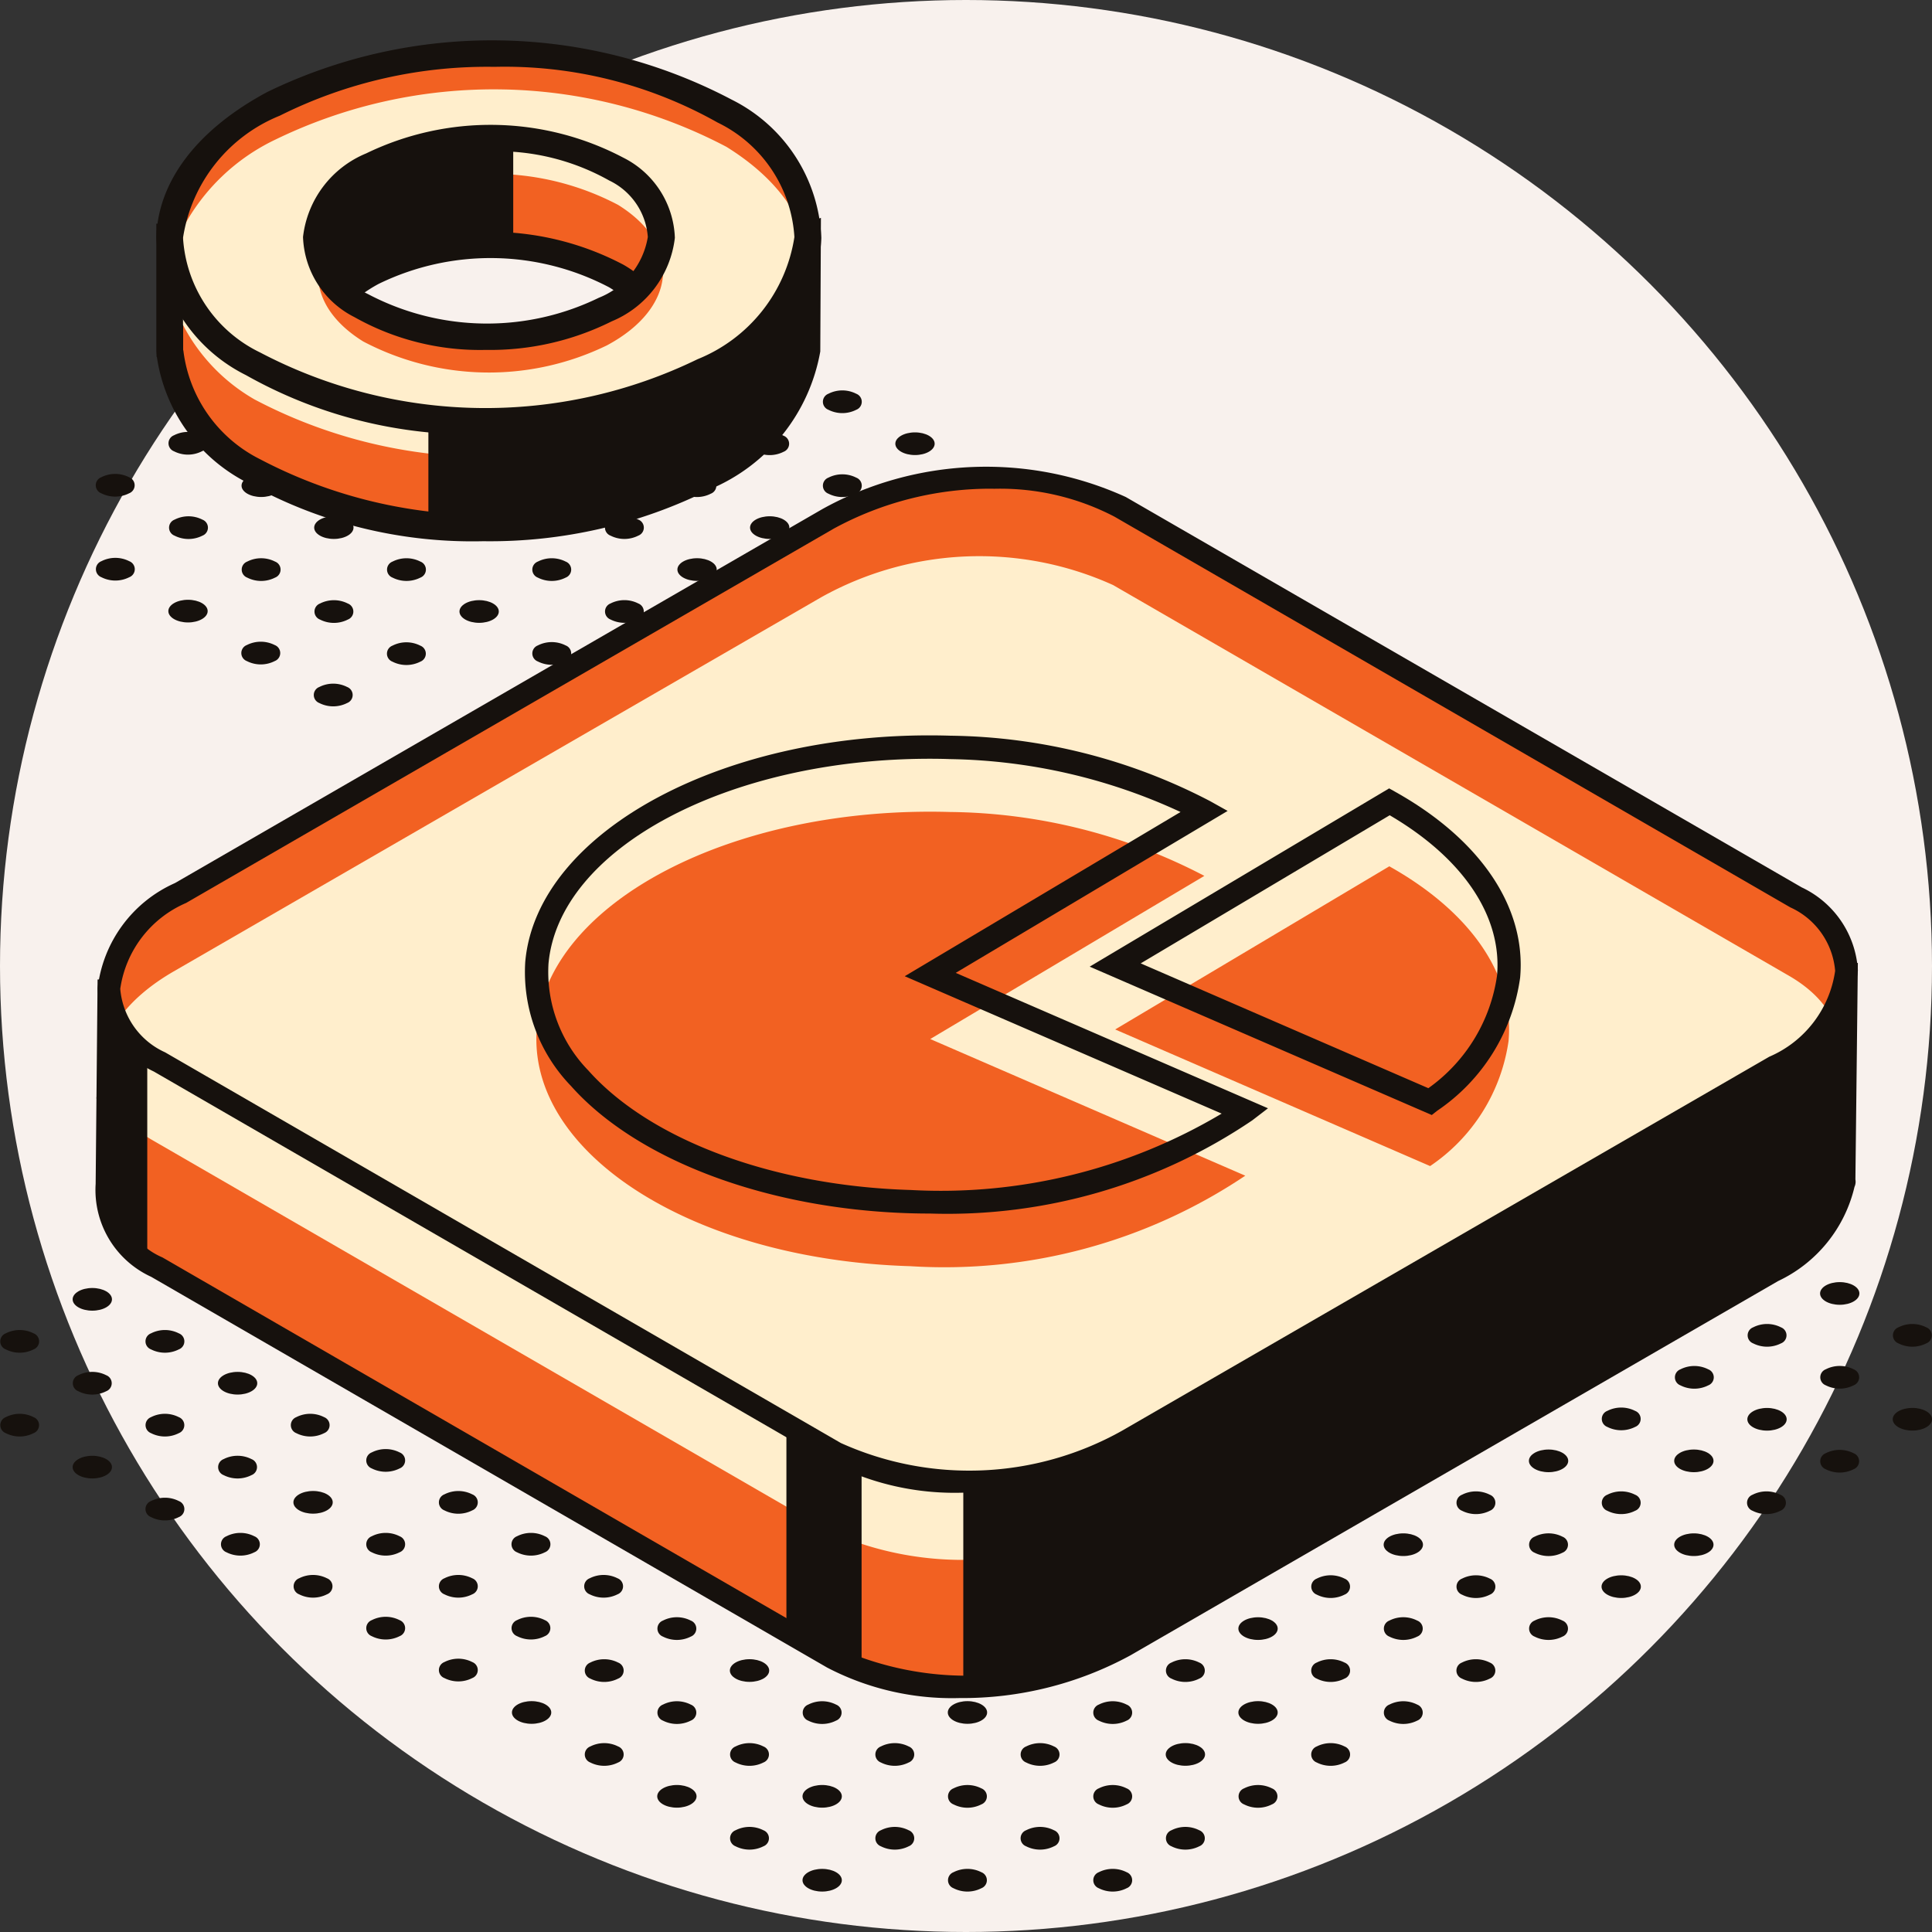 <svg xmlns="http://www.w3.org/2000/svg" width="45" height="45" viewBox="0 0 45 45">
  <rect x="0" y="0" width="45" height="45" fill="#333333" stroke="none"/>
  <defs>
    <style>
      .cls-1 {
        fill: #f8f1ed;
      }

      .cls-2 {
        fill: #16110d;
      }

      .cls-3 {
        fill: #ffbe2e;
      }

      .cls-4 {
        fill: #f26122;
      }

      .cls-5 {
        fill: #fec;
      }
    </style>
  </defs>
  <g id="icon-people-IT-managers" transform="translate(-158 -672)">
    <circle id="Ellipse_43" data-name="Ellipse 43" class="cls-1" cx="22.5" cy="22.5" r="22.5" transform="translate(158 672)"/>
    <g id="Group_711" data-name="Group 711" transform="translate(-331.118 627.59)">
      <g id="Group_642" data-name="Group 642" transform="translate(489.118 73.296)">
        <g id="Group_542" data-name="Group 542" transform="translate(3.384 5.999)">
          <path id="Path_453" data-name="Path 453" class="cls-2" d="M494.961,96.209a.2.2,0,0,1,0,.374.712.712,0,0,1-.647,0,.2.2,0,0,1,0-.374A.716.716,0,0,1,494.961,96.209Z" transform="translate(-494.18 -96.132)"/>
        </g>
        <g id="Group_543" data-name="Group 543" transform="translate(5.076 5.022)">
          <path id="Path_454" data-name="Path 454" class="cls-2" d="M497.492,94.748a.2.2,0,0,1,0,.374.716.716,0,0,1-.647,0,.2.2,0,0,1,0-.374A.716.716,0,0,1,497.492,94.748Z" transform="translate(-496.711 -94.671)"/>
        </g>
        <g id="Group_544" data-name="Group 544" transform="translate(6.768 4.045)">
          <path id="Path_455" data-name="Path 455" class="cls-2" d="M500.024,93.286a.2.2,0,0,1,0,.373.712.712,0,0,1-.647,0,.2.2,0,0,1,0-.373A.712.712,0,0,1,500.024,93.286Z" transform="translate(-499.243 -93.209)"/>
        </g>
        <g id="Group_545" data-name="Group 545" transform="translate(8.46 3.068)">
          <path id="Path_456" data-name="Path 456" class="cls-2" d="M502.555,91.825a.2.2,0,0,1,0,.374.716.716,0,0,1-.647,0,.2.2,0,0,1,0-.374.716.716,0,0,1,.647,0Z" transform="translate(-501.774 -91.748)"/>
        </g>
        <g id="Group_546" data-name="Group 546" transform="translate(1.692 5.022)">
          <ellipse id="Ellipse_111" data-name="Ellipse 111" class="cls-2" cx="0.458" cy="0.264" rx="0.458" ry="0.264"/>
        </g>
        <g id="Group_547" data-name="Group 547" transform="translate(3.384 4.045)">
          <path id="Path_457" data-name="Path 457" class="cls-2" d="M494.961,93.286a.2.2,0,0,1,0,.373.712.712,0,0,1-.647,0,.2.2,0,0,1,0-.373A.712.712,0,0,1,494.961,93.286Z" transform="translate(-494.18 -93.209)"/>
        </g>
        <g id="Group_548" data-name="Group 548" transform="translate(5.076 3.068)">
          <ellipse id="Ellipse_112" data-name="Ellipse 112" class="cls-2" cx="0.458" cy="0.264" rx="0.458" ry="0.264"/>
        </g>
        <g id="Group_549" data-name="Group 549" transform="translate(6.768 2.091)">
          <ellipse id="Ellipse_113" data-name="Ellipse 113" class="cls-2" cx="0.458" cy="0.264" rx="0.458" ry="0.264"/>
        </g>
        <g id="Group_550" data-name="Group 550" transform="translate(0 4.045)">
          <path id="Path_458" data-name="Path 458" class="cls-2" d="M489.9,93.286a.2.2,0,0,1,0,.373.712.712,0,0,1-.647,0,.2.2,0,0,1,0-.373A.712.712,0,0,1,489.9,93.286Z" transform="translate(-489.118 -93.209)"/>
        </g>
        <g id="Group_551" data-name="Group 551" transform="translate(1.692 3.068)">
          <path id="Path_459" data-name="Path 459" class="cls-2" d="M492.43,91.825a.2.2,0,0,1,0,.374.714.714,0,0,1-.648,0,.2.2,0,0,1,0-.374A.718.718,0,0,1,492.43,91.825Z" transform="translate(-491.649 -91.748)"/>
        </g>
        <g id="Group_552" data-name="Group 552" transform="translate(3.384 2.092)">
          <path id="Path_460" data-name="Path 460" class="cls-2" d="M494.961,90.364a.2.2,0,0,1,0,.374.716.716,0,0,1-.647,0,.2.2,0,0,1,0-.374A.716.716,0,0,1,494.961,90.364Z" transform="translate(-494.18 -90.286)"/>
        </g>
        <g id="Group_553" data-name="Group 553" transform="translate(5.076 1.174)">
          <path id="Path_461" data-name="Path 461" class="cls-2" d="M497.492,89.3a.712.712,0,0,1-.647,0,.2.2,0,0,1,0-.374C497.024,88.828,497.671,89.2,497.492,89.3Z" transform="translate(-496.711 -88.913)"/>
        </g>
        <g id="Group_554" data-name="Group 554" transform="translate(0 2.092)">
          <path id="Path_462" data-name="Path 462" class="cls-2" d="M489.9,90.364a.2.2,0,0,1,0,.374.716.716,0,0,1-.647,0,.2.2,0,0,1,0-.374A.716.716,0,0,1,489.9,90.364Z" transform="translate(-489.118 -90.286)"/>
        </g>
        <g id="Group_555" data-name="Group 555" transform="translate(1.692 1.114)">
          <ellipse id="Ellipse_114" data-name="Ellipse 114" class="cls-2" cx="0.458" cy="0.264" rx="0.458" ry="0.264"/>
        </g>
        <g id="Group_556" data-name="Group 556" transform="translate(3.384 0.197)">
          <path id="Path_463" data-name="Path 463" class="cls-2" d="M494.961,87.844a.716.716,0,0,1-.647,0,.2.2,0,0,1,0-.374C494.493,87.367,495.14,87.741,494.961,87.844Z" transform="translate(-494.18 -87.452)"/>
        </g>
        <g id="Group_557" data-name="Group 557" transform="translate(25.46 14.644)">
          <path id="Path_464" data-name="Path 464" class="cls-2" d="M527.987,109.143a.2.2,0,0,1,0,.374.716.716,0,0,1-.647,0,.2.2,0,0,1,0-.374A.716.716,0,0,1,527.987,109.143Z" transform="translate(-527.206 -109.066)"/>
        </g>
        <g id="Group_558" data-name="Group 558" transform="translate(27.152 13.667)">
          <path id="Path_465" data-name="Path 465" class="cls-2" d="M530.518,107.681a.2.2,0,0,1,0,.374.716.716,0,0,1-.647,0,.2.2,0,0,1,0-.374A.712.712,0,0,1,530.518,107.681Z" transform="translate(-529.737 -107.604)"/>
        </g>
        <g id="Group_559" data-name="Group 559" transform="translate(28.844 12.69)">
          <path id="Path_466" data-name="Path 466" class="cls-2" d="M533.05,106.22a.2.2,0,0,1,0,.374.712.712,0,0,1-.647,0,.2.2,0,0,1,0-.374A.716.716,0,0,1,533.05,106.22Z" transform="translate(-532.269 -106.142)"/>
        </g>
        <g id="Group_560" data-name="Group 560" transform="translate(30.536 11.714)">
          <path id="Path_467" data-name="Path 467" class="cls-2" d="M535.581,104.759a.2.2,0,0,1,0,.374.716.716,0,0,1-.647,0,.2.2,0,0,1,0-.374A.716.716,0,0,1,535.581,104.759Z" transform="translate(-534.8 -104.681)"/>
        </g>
        <g id="Group_561" data-name="Group 561" transform="translate(32.228 10.737)">
          <path id="Path_468" data-name="Path 468" class="cls-2" d="M538.112,103.3a.2.2,0,0,1,0,.374.717.717,0,0,1-.647,0,.2.2,0,0,1,0-.374A.712.712,0,0,1,538.112,103.3Z" transform="translate(-537.331 -103.22)"/>
        </g>
        <g id="Group_562" data-name="Group 562" transform="translate(33.919 9.76)">
          <path id="Path_469" data-name="Path 469" class="cls-2" d="M540.643,101.836a.2.2,0,0,1,0,.374.714.714,0,0,1-.648,0,.2.2,0,0,1,0-.374A.718.718,0,0,1,540.643,101.836Z" transform="translate(-539.862 -101.758)"/>
        </g>
        <g id="Group_563" data-name="Group 563" transform="translate(35.611 8.783)">
          <path id="Path_470" data-name="Path 470" class="cls-2" d="M543.174,100.374a.2.2,0,0,1,0,.374.716.716,0,0,1-.647,0,.2.2,0,0,1,0-.374A.712.712,0,0,1,543.174,100.374Z" transform="translate(-542.393 -100.297)"/>
        </g>
        <g id="Group_564" data-name="Group 564" transform="translate(37.303 7.806)">
          <ellipse id="Ellipse_115" data-name="Ellipse 115" class="cls-2" cx="0.458" cy="0.264" rx="0.458" ry="0.264"/>
        </g>
        <g id="Group_565" data-name="Group 565" transform="translate(38.995 6.829)">
          <ellipse id="Ellipse_116" data-name="Ellipse 116" class="cls-2" cx="0.458" cy="0.264" rx="0.458" ry="0.264"/>
        </g>
        <g id="Group_566" data-name="Group 566" transform="translate(40.687 5.852)">
          <path id="Path_471" data-name="Path 471" class="cls-2" d="M550.768,95.99a.2.2,0,0,1,0,.374.716.716,0,0,1-.647,0,.2.2,0,0,1,0-.374A.712.712,0,0,1,550.768,95.99Z" transform="translate(-549.987 -95.913)"/>
        </g>
        <g id="Group_567" data-name="Group 567" transform="translate(22.076 14.644)">
          <path id="Path_472" data-name="Path 472" class="cls-2" d="M522.925,109.143a.2.2,0,0,1,0,.374.716.716,0,0,1-.647,0,.2.2,0,0,1,0-.374A.716.716,0,0,1,522.925,109.143Z" transform="translate(-522.144 -109.066)"/>
        </g>
        <g id="Group_568" data-name="Group 568" transform="translate(23.768 13.667)">
          <path id="Path_473" data-name="Path 473" class="cls-2" d="M525.456,107.681a.2.2,0,0,1,0,.374.718.718,0,0,1-.648,0,.2.2,0,0,1,0-.374A.714.714,0,0,1,525.456,107.681Z" transform="translate(-524.675 -107.604)"/>
        </g>
        <g id="Group_569" data-name="Group 569" transform="translate(25.46 12.69)">
          <path id="Path_474" data-name="Path 474" class="cls-2" d="M527.987,106.22a.2.2,0,0,1,0,.374.712.712,0,0,1-.647,0,.2.2,0,0,1,0-.374A.716.716,0,0,1,527.987,106.22Z" transform="translate(-527.206 -106.142)"/>
        </g>
        <g id="Group_570" data-name="Group 570" transform="translate(27.152 11.714)">
          <ellipse id="Ellipse_117" data-name="Ellipse 117" class="cls-2" cx="0.458" cy="0.264" rx="0.458" ry="0.264"/>
        </g>
        <g id="Group_571" data-name="Group 571" transform="translate(28.844 10.737)">
          <ellipse id="Ellipse_118" data-name="Ellipse 118" class="cls-2" cx="0.458" cy="0.264" rx="0.458" ry="0.264"/>
        </g>
        <g id="Group_572" data-name="Group 572" transform="translate(30.536 9.76)">
          <path id="Path_475" data-name="Path 475" class="cls-2" d="M535.581,101.836a.2.2,0,0,1,0,.374.712.712,0,0,1-.647,0,.2.2,0,0,1,0-.374A.716.716,0,0,1,535.581,101.836Z" transform="translate(-534.8 -101.758)"/>
        </g>
        <g id="Group_573" data-name="Group 573" transform="translate(32.228 8.783)">
          <path id="Path_476" data-name="Path 476" class="cls-2" d="M538.112,100.374a.2.2,0,0,1,0,.374.717.717,0,0,1-.647,0,.2.2,0,0,1,0-.374A.712.712,0,0,1,538.112,100.374Z" transform="translate(-537.331 -100.297)"/>
        </g>
        <g id="Group_574" data-name="Group 574" transform="translate(33.92 7.806)">
          <path id="Path_477" data-name="Path 477" class="cls-2" d="M540.643,98.913a.2.2,0,0,1,0,.374.712.712,0,0,1-.647,0,.2.2,0,0,1,0-.374A.716.716,0,0,1,540.643,98.913Z" transform="translate(-539.862 -98.836)"/>
        </g>
        <g id="Group_575" data-name="Group 575" transform="translate(35.611 6.829)">
          <path id="Path_478" data-name="Path 478" class="cls-2" d="M543.174,97.452a.2.2,0,0,1,0,.374.716.716,0,0,1-.647,0,.2.2,0,0,1,0-.374A.716.716,0,0,1,543.174,97.452Z" transform="translate(-542.393 -97.375)"/>
        </g>
        <g id="Group_576" data-name="Group 576" transform="translate(37.304 5.852)">
          <path id="Path_479" data-name="Path 479" class="cls-2" d="M545.706,95.99a.2.2,0,0,1,0,.374.717.717,0,0,1-.647,0,.2.2,0,0,1,0-.374A.712.712,0,0,1,545.706,95.99Z" transform="translate(-544.925 -95.913)"/>
        </g>
        <g id="Group_577" data-name="Group 577" transform="translate(38.995 4.876)">
          <ellipse id="Ellipse_119" data-name="Ellipse 119" class="cls-2" cx="0.458" cy="0.264" rx="0.458" ry="0.264"/>
        </g>
        <g id="Group_578" data-name="Group 578" transform="translate(18.692 14.644)">
          <ellipse id="Ellipse_120" data-name="Ellipse 120" class="cls-2" cx="0.458" cy="0.264" rx="0.458" ry="0.264"/>
        </g>
        <g id="Group_579" data-name="Group 579" transform="translate(20.384 13.667)">
          <path id="Path_480" data-name="Path 480" class="cls-2" d="M520.394,107.681a.2.2,0,0,1,0,.374.716.716,0,0,1-.647,0,.2.2,0,0,1,0-.374A.712.712,0,0,1,520.394,107.681Z" transform="translate(-519.613 -107.604)"/>
        </g>
        <g id="Group_580" data-name="Group 580" transform="translate(22.076 12.69)">
          <path id="Path_481" data-name="Path 481" class="cls-2" d="M522.925,106.22a.2.2,0,0,1,0,.374.712.712,0,0,1-.647,0,.2.2,0,0,1,0-.374A.716.716,0,0,1,522.925,106.22Z" transform="translate(-522.144 -106.142)"/>
        </g>
        <g id="Group_581" data-name="Group 581" transform="translate(23.768 11.714)">
          <path id="Path_482" data-name="Path 482" class="cls-2" d="M525.456,104.759a.2.2,0,0,1,0,.374.717.717,0,0,1-.647,0,.2.2,0,0,1,0-.374A.717.717,0,0,1,525.456,104.759Z" transform="translate(-524.675 -104.681)"/>
        </g>
        <g id="Group_582" data-name="Group 582" transform="translate(25.46 10.737)">
          <path id="Path_483" data-name="Path 483" class="cls-2" d="M527.987,103.3a.2.2,0,0,1,0,.374.716.716,0,0,1-.647,0,.2.2,0,0,1,0-.374A.712.712,0,0,1,527.987,103.3Z" transform="translate(-527.206 -103.22)"/>
        </g>
        <g id="Group_583" data-name="Group 583" transform="translate(27.152 9.76)">
          <path id="Path_484" data-name="Path 484" class="cls-2" d="M530.519,101.836a.2.2,0,0,1,0,.374.712.712,0,0,1-.647,0,.2.2,0,0,1,0-.374A.716.716,0,0,1,530.519,101.836Z" transform="translate(-529.738 -101.758)"/>
        </g>
        <g id="Group_584" data-name="Group 584" transform="translate(28.844 8.783)">
          <ellipse id="Ellipse_121" data-name="Ellipse 121" class="cls-2" cx="0.458" cy="0.264" rx="0.458" ry="0.264"/>
        </g>
        <g id="Group_585" data-name="Group 585" transform="translate(30.536 7.806)">
          <path id="Path_485" data-name="Path 485" class="cls-2" d="M535.581,98.913a.2.2,0,0,1,0,.373.712.712,0,0,1-.647,0,.2.2,0,0,1,0-.373A.712.712,0,0,1,535.581,98.913Z" transform="translate(-534.8 -98.836)"/>
        </g>
        <g id="Group_586" data-name="Group 586" transform="translate(32.228 6.829)">
          <ellipse id="Ellipse_122" data-name="Ellipse 122" class="cls-2" cx="0.458" cy="0.264" rx="0.458" ry="0.264"/>
        </g>
        <g id="Group_587" data-name="Group 587" transform="translate(33.92 5.852)">
          <path id="Path_486" data-name="Path 486" class="cls-2" d="M540.643,95.99a.2.2,0,0,1,0,.374.716.716,0,0,1-.647,0,.2.2,0,0,1,0-.374A.712.712,0,0,1,540.643,95.99Z" transform="translate(-539.862 -95.913)"/>
        </g>
        <g id="Group_588" data-name="Group 588" transform="translate(35.611 4.876)">
          <ellipse id="Ellipse_123" data-name="Ellipse 123" class="cls-2" cx="0.458" cy="0.264" rx="0.458" ry="0.264"/>
        </g>
        <g id="Group_589" data-name="Group 589" transform="translate(37.304 3.899)">
          <path id="Path_487" data-name="Path 487" class="cls-2" d="M545.706,93.068a.2.2,0,0,1,0,.374.717.717,0,0,1-.647,0,.2.2,0,0,1,0-.374A.717.717,0,0,1,545.706,93.068Z" transform="translate(-544.925 -92.991)"/>
        </g>
        <g id="Group_590" data-name="Group 590" transform="translate(17 13.667)">
          <path id="Path_488" data-name="Path 488" class="cls-2" d="M515.332,107.681a.2.2,0,0,1,0,.374.716.716,0,0,1-.647,0,.2.2,0,0,1,0-.374A.712.712,0,0,1,515.332,107.681Z" transform="translate(-514.551 -107.604)"/>
        </g>
        <g id="Group_591" data-name="Group 591" transform="translate(18.692 12.69)">
          <ellipse id="Ellipse_124" data-name="Ellipse 124" class="cls-2" cx="0.458" cy="0.264" rx="0.458" ry="0.264"/>
        </g>
        <g id="Group_592" data-name="Group 592" transform="translate(20.384 11.714)">
          <path id="Path_489" data-name="Path 489" class="cls-2" d="M520.394,104.759a.2.2,0,0,1,0,.374.716.716,0,0,1-.647,0,.2.2,0,0,1,0-.374A.716.716,0,0,1,520.394,104.759Z" transform="translate(-519.613 -104.681)"/>
        </g>
        <g id="Group_593" data-name="Group 593" transform="translate(22.076 10.737)">
          <ellipse id="Ellipse_125" data-name="Ellipse 125" class="cls-2" cx="0.458" cy="0.264" rx="0.458" ry="0.264"/>
        </g>
        <g id="Group_594" data-name="Group 594" transform="translate(23.768 9.76)">
          <path id="Path_490" data-name="Path 490" class="cls-2" d="M525.456,101.836a.2.2,0,0,1,0,.374.712.712,0,0,1-.647,0,.2.2,0,0,1,0-.374A.717.717,0,0,1,525.456,101.836Z" transform="translate(-524.675 -101.758)"/>
        </g>
        <g id="Group_595" data-name="Group 595" transform="translate(25.46 8.783)">
          <ellipse id="Ellipse_126" data-name="Ellipse 126" class="cls-2" cx="0.458" cy="0.264" rx="0.458" ry="0.264"/>
        </g>
        <g id="Group_596" data-name="Group 596" transform="translate(27.152 7.806)">
          <path id="Path_491" data-name="Path 491" class="cls-2" d="M530.519,98.913a.2.2,0,0,1,0,.373.712.712,0,0,1-.647,0,.2.2,0,0,1,0-.373A.712.712,0,0,1,530.519,98.913Z" transform="translate(-529.738 -98.836)"/>
        </g>
        <g id="Group_597" data-name="Group 597" transform="translate(28.844 6.829)">
          <path id="Path_492" data-name="Path 492" class="cls-2" d="M533.05,97.452a.2.2,0,0,1,0,.374.716.716,0,0,1-.647,0,.2.2,0,0,1,0-.374A.716.716,0,0,1,533.05,97.452Z" transform="translate(-532.269 -97.375)"/>
        </g>
        <g id="Group_598" data-name="Group 598" transform="translate(30.536 5.852)">
          <path id="Path_493" data-name="Path 493" class="cls-2" d="M535.581,95.99a.2.2,0,0,1,0,.374.716.716,0,0,1-.647,0,.2.2,0,0,1,0-.374A.712.712,0,0,1,535.581,95.99Z" transform="translate(-534.8 -95.913)"/>
        </g>
        <g id="Group_599" data-name="Group 599" transform="translate(32.228 4.876)">
          <ellipse id="Ellipse_127" data-name="Ellipse 127" class="cls-2" cx="0.458" cy="0.264" rx="0.458" ry="0.264"/>
        </g>
        <g id="Group_600" data-name="Group 600" transform="translate(33.92 3.899)">
          <path id="Path_494" data-name="Path 494" class="cls-2" d="M540.643,93.068a.2.2,0,0,1,0,.374.716.716,0,0,1-.647,0,.2.2,0,0,1,0-.374A.716.716,0,0,1,540.643,93.068Z" transform="translate(-539.862 -92.991)"/>
        </g>
        <g id="Group_601" data-name="Group 601" transform="translate(35.612 2.922)">
          <ellipse id="Ellipse_128" data-name="Ellipse 128" class="cls-2" cx="0.458" cy="0.264" rx="0.458" ry="0.264"/>
        </g>
        <g id="Group_602" data-name="Group 602" transform="translate(15.308 12.69)">
          <ellipse id="Ellipse_129" data-name="Ellipse 129" class="cls-2" cx="0.458" cy="0.264" rx="0.458" ry="0.264"/>
        </g>
        <g id="Group_603" data-name="Group 603" transform="translate(17 11.714)">
          <path id="Path_495" data-name="Path 495" class="cls-2" d="M515.332,104.759a.2.2,0,0,1,0,.374.716.716,0,0,1-.647,0,.2.2,0,0,1,0-.374A.716.716,0,0,1,515.332,104.759Z" transform="translate(-514.551 -104.681)"/>
        </g>
        <g id="Group_604" data-name="Group 604" transform="translate(18.692 10.737)">
          <path id="Path_496" data-name="Path 496" class="cls-2" d="M517.863,103.3a.2.2,0,0,1,0,.374.716.716,0,0,1-.647,0,.2.2,0,0,1,0-.374A.712.712,0,0,1,517.863,103.3Z" transform="translate(-517.082 -103.22)"/>
        </g>
        <g id="Group_605" data-name="Group 605" transform="translate(20.384 9.76)">
          <path id="Path_497" data-name="Path 497" class="cls-2" d="M520.394,101.836a.2.2,0,0,1,0,.374.712.712,0,0,1-.647,0,.2.2,0,0,1,0-.374A.716.716,0,0,1,520.394,101.836Z" transform="translate(-519.613 -101.758)"/>
        </g>
        <g id="Group_606" data-name="Group 606" transform="translate(22.076 8.783)">
          <path id="Path_498" data-name="Path 498" class="cls-2" d="M522.925,100.374a.2.2,0,0,1,0,.374.716.716,0,0,1-.647,0,.2.2,0,0,1,0-.374A.712.712,0,0,1,522.925,100.374Z" transform="translate(-522.144 -100.297)"/>
        </g>
        <g id="Group_607" data-name="Group 607" transform="translate(13.616 11.714)">
          <path id="Path_499" data-name="Path 499" class="cls-2" d="M510.269,104.759a.2.2,0,0,1,0,.374.717.717,0,0,1-.647,0,.2.2,0,0,1,0-.374A.716.716,0,0,1,510.269,104.759Z" transform="translate(-509.488 -104.681)"/>
        </g>
        <g id="Group_608" data-name="Group 608" transform="translate(15.308 10.737)">
          <path id="Path_500" data-name="Path 500" class="cls-2" d="M512.8,103.3a.2.2,0,0,1,0,.374.717.717,0,0,1-.647,0,.2.2,0,0,1,0-.374A.712.712,0,0,1,512.8,103.3Z" transform="translate(-512.019 -103.22)"/>
        </g>
        <g id="Group_609" data-name="Group 609" transform="translate(17 9.76)">
          <ellipse id="Ellipse_130" data-name="Ellipse 130" class="cls-2" cx="0.458" cy="0.264" rx="0.458" ry="0.264"/>
        </g>
        <g id="Group_610" data-name="Group 610" transform="translate(18.692 8.783)">
          <ellipse id="Ellipse_131" data-name="Ellipse 131" class="cls-2" cx="0.458" cy="0.264" rx="0.458" ry="0.264"/>
        </g>
        <g id="Group_611" data-name="Group 611" transform="translate(11.924 10.737)">
          <ellipse id="Ellipse_132" data-name="Ellipse 132" class="cls-2" cx="0.458" cy="0.264" rx="0.458" ry="0.264"/>
        </g>
        <g id="Group_612" data-name="Group 612" transform="translate(13.616 9.76)">
          <path id="Path_501" data-name="Path 501" class="cls-2" d="M510.269,101.836a.2.2,0,0,1,0,.374.712.712,0,0,1-.647,0,.2.2,0,0,1,0-.374A.716.716,0,0,1,510.269,101.836Z" transform="translate(-509.488 -101.758)"/>
        </g>
        <g id="Group_613" data-name="Group 613" transform="translate(15.308 8.783)">
          <path id="Path_502" data-name="Path 502" class="cls-2" d="M512.8,100.374a.2.2,0,0,1,0,.374.717.717,0,0,1-.647,0,.2.2,0,0,1,0-.374A.712.712,0,0,1,512.8,100.374Z" transform="translate(-512.019 -100.297)"/>
        </g>
        <g id="Group_614" data-name="Group 614" transform="translate(17 7.806)">
          <path id="Path_503" data-name="Path 503" class="cls-2" d="M515.332,98.913a.2.2,0,0,1,0,.373.712.712,0,0,1-.647,0,.2.2,0,0,1,0-.373A.712.712,0,0,1,515.332,98.913Z" transform="translate(-514.551 -98.836)"/>
        </g>
        <g id="Group_615" data-name="Group 615" transform="translate(10.218 9.749)">
          <path id="Path_504" data-name="Path 504" class="cls-2" d="M505.185,101.82a.2.2,0,0,1,0,.374.716.716,0,0,1-.647,0,.2.2,0,0,1,0-.374A.712.712,0,0,1,505.185,101.82Z" transform="translate(-504.404 -101.743)"/>
        </g>
        <g id="Group_616" data-name="Group 616" transform="translate(11.91 8.773)">
          <path id="Path_505" data-name="Path 505" class="cls-2" d="M507.716,100.359a.2.2,0,0,1,0,.373.714.714,0,0,1-.648,0,.2.2,0,0,1,0-.373A.714.714,0,0,1,507.716,100.359Z" transform="translate(-506.935 -100.282)"/>
        </g>
        <g id="Group_617" data-name="Group 617" transform="translate(13.602 7.796)">
          <path id="Path_506" data-name="Path 506" class="cls-2" d="M510.247,98.9a.2.2,0,0,1,0,.374.717.717,0,0,1-.647,0,.2.2,0,0,1,0-.374A.717.717,0,0,1,510.247,98.9Z" transform="translate(-509.466 -98.821)"/>
        </g>
        <g id="Group_618" data-name="Group 618" transform="translate(15.293 6.819)">
          <path id="Path_507" data-name="Path 507" class="cls-2" d="M512.778,97.436a.2.2,0,0,1,0,.374.717.717,0,0,1-.647,0,.2.2,0,0,1,0-.374A.712.712,0,0,1,512.778,97.436Z" transform="translate(-511.997 -97.359)"/>
        </g>
        <g id="Group_619" data-name="Group 619" transform="translate(8.526 8.773)">
          <path id="Path_508" data-name="Path 508" class="cls-2" d="M502.654,100.359a.2.2,0,0,1,0,.374.717.717,0,0,1-.647,0,.2.2,0,0,1,0-.374A.712.712,0,0,1,502.654,100.359Z" transform="translate(-501.873 -100.282)"/>
        </g>
        <g id="Group_620" data-name="Group 620" transform="translate(10.218 7.796)">
          <path id="Path_509" data-name="Path 509" class="cls-2" d="M505.185,98.9a.2.2,0,0,1,0,.374.717.717,0,0,1-.647,0,.2.2,0,0,1,0-.374A.717.717,0,0,1,505.185,98.9Z" transform="translate(-504.404 -98.821)"/>
        </g>
        <g id="Group_621" data-name="Group 621" transform="translate(11.91 6.819)">
          <path id="Path_510" data-name="Path 510" class="cls-2" d="M507.716,97.436a.2.2,0,0,1,0,.374.718.718,0,0,1-.648,0,.2.2,0,0,1,0-.374A.714.714,0,0,1,507.716,97.436Z" transform="translate(-506.935 -97.359)"/>
        </g>
        <g id="Group_622" data-name="Group 622" transform="translate(13.602 5.842)">
          <path id="Path_511" data-name="Path 511" class="cls-2" d="M510.247,95.975a.2.2,0,0,1,0,.374.712.712,0,0,1-.647,0,.2.2,0,0,1,0-.374A.717.717,0,0,1,510.247,95.975Z" transform="translate(-509.466 -95.897)"/>
        </g>
        <g id="Group_623" data-name="Group 623" transform="translate(6.834 7.796)">
          <path id="Path_512" data-name="Path 512" class="cls-2" d="M500.123,98.9a.2.2,0,0,1,0,.374.717.717,0,0,1-.647,0,.2.2,0,0,1,0-.374A.717.717,0,0,1,500.123,98.9Z" transform="translate(-499.342 -98.821)"/>
        </g>
        <g id="Group_624" data-name="Group 624" transform="translate(8.526 6.819)">
          <path id="Path_513" data-name="Path 513" class="cls-2" d="M502.654,97.436a.2.2,0,0,1,0,.374.716.716,0,0,1-.647,0,.2.2,0,0,1,0-.374A.712.712,0,0,1,502.654,97.436Z" transform="translate(-501.873 -97.359)"/>
        </g>
        <g id="Group_625" data-name="Group 625" transform="translate(10.218 5.842)">
          <path id="Path_514" data-name="Path 514" class="cls-2" d="M505.185,95.975a.2.2,0,0,1,0,.374.712.712,0,0,1-.647,0,.2.2,0,0,1,0-.374A.717.717,0,0,1,505.185,95.975Z" transform="translate(-504.404 -95.897)"/>
        </g>
        <g id="Group_626" data-name="Group 626" transform="translate(11.91 4.866)">
          <path id="Path_515" data-name="Path 515" class="cls-2" d="M507.716,94.514a.2.2,0,0,1,0,.374.717.717,0,0,1-.647,0,.2.2,0,0,1,0-.374A.716.716,0,0,1,507.716,94.514Z" transform="translate(-506.935 -94.437)"/>
        </g>
        <g id="Group_627" data-name="Group 627" transform="translate(5.142 6.819)">
          <path id="Path_516" data-name="Path 516" class="cls-2" d="M497.592,97.436a.2.2,0,0,1,0,.374.716.716,0,0,1-.647,0,.2.2,0,0,1,0-.374A.712.712,0,0,1,497.592,97.436Z" transform="translate(-496.811 -97.359)"/>
        </g>
        <g id="Group_628" data-name="Group 628" transform="translate(6.834 5.842)">
          <ellipse id="Ellipse_133" data-name="Ellipse 133" class="cls-2" cx="0.458" cy="0.264" rx="0.458" ry="0.264"/>
        </g>
        <g id="Group_629" data-name="Group 629" transform="translate(8.526 4.866)">
          <path id="Path_517" data-name="Path 517" class="cls-2" d="M502.654,94.514a.2.2,0,0,1,0,.374.717.717,0,0,1-.647,0,.2.2,0,0,1,0-.374A.716.716,0,0,1,502.654,94.514Z" transform="translate(-501.873 -94.437)"/>
        </g>
        <g id="Group_630" data-name="Group 630" transform="translate(10.218 3.888)">
          <path id="Path_518" data-name="Path 518" class="cls-2" d="M505.185,93.052a.2.2,0,0,1,0,.374.716.716,0,0,1-.647,0,.2.2,0,0,1,0-.374.712.712,0,0,1,.647,0C505.364,93.155,505.006,92.949,505.185,93.052Z" transform="translate(-504.404 -92.975)"/>
        </g>
        <g id="Group_631" data-name="Group 631" transform="translate(42.392 4.885)">
          <path id="Path_519" data-name="Path 519" class="cls-2" d="M552.67,94.543a.714.714,0,0,1,.647,0,.2.2,0,0,1,0,.374.719.719,0,0,1-.647,0A.2.2,0,0,1,552.67,94.543Z" transform="translate(-552.536 -94.466)"/>
        </g>
        <g id="Group_632" data-name="Group 632" transform="translate(44.085 3.907)">
          <ellipse id="Ellipse_134" data-name="Ellipse 134" class="cls-2" cx="0.458" cy="0.264" rx="0.458" ry="0.264"/>
        </g>
        <g id="Group_633" data-name="Group 633" transform="translate(40.699 3.908)">
          <ellipse id="Ellipse_135" data-name="Ellipse 135" class="cls-2" cx="0.458" cy="0.264" rx="0.458" ry="0.264"/>
        </g>
        <g id="Group_634" data-name="Group 634" transform="translate(42.393 2.93)">
          <path id="Path_520" data-name="Path 520" class="cls-2" d="M553.319,91.619a.2.2,0,0,1,0,.374.716.716,0,0,1-.647,0,.2.2,0,0,1,0-.374A.716.716,0,0,1,553.319,91.619Z" transform="translate(-552.538 -91.542)"/>
        </g>
        <g id="Group_635" data-name="Group 635" transform="translate(44.085 1.953)">
          <path id="Path_521" data-name="Path 521" class="cls-2" d="M555.851,90.157a.2.2,0,0,1,0,.374.716.716,0,0,1-.647,0,.2.2,0,0,1,0-.374A.712.712,0,0,1,555.851,90.157Z" transform="translate(-555.07 -90.08)"/>
        </g>
        <g id="Group_636" data-name="Group 636" transform="translate(39.007 2.931)">
          <path id="Path_522" data-name="Path 522" class="cls-2" d="M547.607,91.62a.715.715,0,0,1,.647,0,.2.2,0,0,1,0,.374.716.716,0,0,1-.647,0A.2.2,0,0,1,547.607,91.62Z" transform="translate(-547.473 -91.543)"/>
        </g>
        <g id="Group_637" data-name="Group 637" transform="translate(40.701 1.953)">
          <path id="Path_523" data-name="Path 523" class="cls-2" d="M550.788,90.157a.2.2,0,0,1,0,.374.717.717,0,0,1-.647,0,.2.2,0,0,1,0-.374A.712.712,0,0,1,550.788,90.157Z" transform="translate(-550.007 -90.08)"/>
        </g>
        <g id="Group_638" data-name="Group 638" transform="translate(42.393 0.977)">
          <ellipse id="Ellipse_136" data-name="Ellipse 136" class="cls-2" cx="0.458" cy="0.264" rx="0.458" ry="0.264"/>
        </g>
        <g id="Group_639" data-name="Group 639" transform="translate(37.315 1.954)">
          <path id="Path_524" data-name="Path 524" class="cls-2" d="M545.076,90.159a.714.714,0,0,1,.647,0,.2.2,0,0,1,0,.374.714.714,0,0,1-.647,0A.2.2,0,0,1,545.076,90.159Z" transform="translate(-544.942 -90.081)"/>
        </g>
        <g id="Group_640" data-name="Group 640" transform="translate(39.009 0.977)">
          <path id="Path_525" data-name="Path 525" class="cls-2" d="M548.257,88.7a.2.2,0,0,1,0,.374.714.714,0,0,1-.648,0,.2.2,0,0,1,0-.374A.716.716,0,0,1,548.257,88.7Z" transform="translate(-547.476 -88.619)"/>
        </g>
        <g id="Group_641" data-name="Group 641" transform="translate(40.701)">
          <path id="Path_526" data-name="Path 526" class="cls-2" d="M550.788,87.235a.2.2,0,0,1,0,.374.717.717,0,0,1-.647,0,.2.2,0,0,1,0-.374A.717.717,0,0,1,550.788,87.235Z" transform="translate(-550.007 -87.158)"/>
        </g>
      </g>
      <g id="Group_679" data-name="Group 679" transform="translate(491.344 52.587)">
        <g id="Group_643" data-name="Group 643" transform="translate(5.078 7.747)">
          <path id="Path_527" data-name="Path 527" class="cls-2" d="M500.826,67.843a.2.2,0,0,1,0,.374.716.716,0,0,1-.647,0,.2.2,0,0,1,0-.374A.716.716,0,0,1,500.826,67.843Z" transform="translate(-500.045 -67.766)"/>
        </g>
        <g id="Group_644" data-name="Group 644" transform="translate(3.386 6.77)">
          <path id="Path_528" data-name="Path 528" class="cls-2" d="M498.3,66.381a.2.2,0,0,1,0,.374.714.714,0,0,1-.648,0,.2.2,0,0,1,0-.374A.718.718,0,0,1,498.3,66.381Z" transform="translate(-497.514 -66.304)"/>
        </g>
        <g id="Group_645" data-name="Group 645" transform="translate(1.695 5.793)">
          <ellipse id="Ellipse_137" data-name="Ellipse 137" class="cls-2" cx="0.458" cy="0.264" rx="0.458" ry="0.264"/>
        </g>
        <g id="Group_646" data-name="Group 646" transform="translate(0.003 4.817)">
          <path id="Path_529" data-name="Path 529" class="cls-2" d="M493.233,63.459a.2.2,0,0,1,0,.374.716.716,0,0,1-.647,0,.2.2,0,0,1,0-.374A.716.716,0,0,1,493.233,63.459Z" transform="translate(-492.452 -63.382)"/>
        </g>
        <g id="Group_647" data-name="Group 647" transform="translate(15.244 5.802)">
          <path id="Path_530" data-name="Path 530" class="cls-2" d="M515.387,65.305a.2.2,0,0,1,0-.373.712.712,0,0,1,.647,0C516.212,65.035,515.565,65.409,515.387,65.305Z" transform="translate(-515.253 -64.855)"/>
        </g>
        <g id="Group_648" data-name="Group 648" transform="translate(16.936 4.825)">
          <path id="Path_531" data-name="Path 531" class="cls-2" d="M517.918,63.844a.2.2,0,0,1,0-.374.716.716,0,0,1,.647,0C518.744,63.574,518.1,63.947,517.918,63.844Z" transform="translate(-517.784 -63.393)"/>
        </g>
        <g id="Group_649" data-name="Group 649" transform="translate(18.627 3.848)">
          <path id="Path_532" data-name="Path 532" class="cls-2" d="M520.449,62.383a.2.2,0,0,1,0-.374.714.714,0,0,1,.648,0C521.275,62.112,520.628,62.486,520.449,62.383Z" transform="translate(-520.315 -61.932)"/>
        </g>
        <g id="Group_650" data-name="Group 650" transform="translate(10.168 6.779)">
          <path id="Path_533" data-name="Path 533" class="cls-2" d="M508.44,66.394a.2.2,0,0,1,0,.374.716.716,0,0,1-.647,0,.2.2,0,0,1,0-.374A.716.716,0,0,1,508.44,66.394Z" transform="translate(-507.659 -66.317)"/>
        </g>
        <g id="Group_651" data-name="Group 651" transform="translate(11.86 5.802)">
          <path id="Path_534" data-name="Path 534" class="cls-2" d="M510.971,64.932a.2.2,0,0,1,0,.373.712.712,0,0,1-.647,0,.2.2,0,0,1,0-.373A.712.712,0,0,1,510.971,64.932Z" transform="translate(-510.19 -64.855)"/>
        </g>
        <g id="Group_652" data-name="Group 652" transform="translate(13.552 4.825)">
          <ellipse id="Ellipse_138" data-name="Ellipse 138" class="cls-2" cx="0.458" cy="0.264" rx="0.458" ry="0.264"/>
        </g>
        <g id="Group_653" data-name="Group 653" transform="translate(15.244 3.848)">
          <ellipse id="Ellipse_139" data-name="Ellipse 139" class="cls-2" cx="0.458" cy="0.264" rx="0.458" ry="0.264"/>
        </g>
        <g id="Group_654" data-name="Group 654" transform="translate(16.936 2.871)">
          <path id="Path_535" data-name="Path 535" class="cls-2" d="M518.565,60.548a.2.2,0,0,1,0,.374.712.712,0,0,1-.647,0,.2.2,0,0,1,0-.374A.716.716,0,0,1,518.565,60.548Z" transform="translate(-517.784 -60.471)"/>
        </g>
        <g id="Group_655" data-name="Group 655" transform="translate(18.628 1.894)">
          <ellipse id="Ellipse_140" data-name="Ellipse 140" class="cls-2" cx="0.458" cy="0.264" rx="0.458" ry="0.264"/>
        </g>
        <g id="Group_656" data-name="Group 656" transform="translate(6.782 6.779)">
          <path id="Path_536" data-name="Path 536" class="cls-2" d="M502.728,66.4a.714.714,0,0,1,.647,0,.2.2,0,0,1,0,.374.716.716,0,0,1-.647,0A.2.2,0,0,1,502.728,66.4Z" transform="translate(-502.594 -66.318)"/>
        </g>
        <g id="Group_657" data-name="Group 657" transform="translate(8.476 5.802)">
          <ellipse id="Ellipse_141" data-name="Ellipse 141" class="cls-2" cx="0.458" cy="0.264" rx="0.458" ry="0.264"/>
        </g>
        <g id="Group_658" data-name="Group 658" transform="translate(10.168 4.825)">
          <path id="Path_537" data-name="Path 537" class="cls-2" d="M508.44,63.471a.2.2,0,0,1,0,.374.716.716,0,0,1-.647,0,.2.2,0,0,1,0-.374A.716.716,0,0,1,508.44,63.471Z" transform="translate(-507.659 -63.393)"/>
        </g>
        <g id="Group_659" data-name="Group 659" transform="translate(11.86 3.848)">
          <path id="Path_538" data-name="Path 538" class="cls-2" d="M510.971,62.009a.2.2,0,0,1,0,.374.716.716,0,0,1-.647,0,.2.2,0,0,1,0-.374A.712.712,0,0,1,510.971,62.009Z" transform="translate(-510.19 -61.932)"/>
        </g>
        <g id="Group_660" data-name="Group 660" transform="translate(13.552 2.871)">
          <path id="Path_539" data-name="Path 539" class="cls-2" d="M513.5,60.548a.2.2,0,0,1,0,.374.712.712,0,0,1-.647,0,.2.2,0,0,1,0-.374A.716.716,0,0,1,513.5,60.548Z" transform="translate(-512.722 -60.471)"/>
        </g>
        <g id="Group_661" data-name="Group 661" transform="translate(15.244 1.894)">
          <path id="Path_540" data-name="Path 540" class="cls-2" d="M516.034,59.087a.2.2,0,0,1,0,.374.716.716,0,0,1-.647,0,.2.2,0,0,1,0-.374A.716.716,0,0,1,516.034,59.087Z" transform="translate(-515.253 -59.009)"/>
        </g>
        <g id="Group_662" data-name="Group 662" transform="translate(16.936 0.917)">
          <path id="Path_541" data-name="Path 541" class="cls-2" d="M518.565,57.625a.2.2,0,0,1,0,.374.716.716,0,0,1-.647,0,.2.2,0,0,1,0-.374A.712.712,0,0,1,518.565,57.625Z" transform="translate(-517.784 -57.548)"/>
        </g>
        <g id="Group_663" data-name="Group 663" transform="translate(5.091 5.802)">
          <path id="Path_542" data-name="Path 542" class="cls-2" d="M500.2,64.934a.716.716,0,0,1,.647,0,.2.2,0,0,1,0,.374.714.714,0,0,1-.647,0A.2.2,0,0,1,500.2,64.934Z" transform="translate(-500.063 -64.856)"/>
        </g>
        <g id="Group_664" data-name="Group 664" transform="translate(6.784 4.825)">
          <path id="Path_543" data-name="Path 543" class="cls-2" d="M503.378,63.471a.2.2,0,0,1,0,.374.717.717,0,0,1-.647,0,.2.2,0,0,1,0-.374A.717.717,0,0,1,503.378,63.471Z" transform="translate(-502.597 -63.393)"/>
        </g>
        <g id="Group_665" data-name="Group 665" transform="translate(8.476 3.848)">
          <ellipse id="Ellipse_142" data-name="Ellipse 142" class="cls-2" cx="0.458" cy="0.264" rx="0.458" ry="0.264"/>
        </g>
        <g id="Group_666" data-name="Group 666" transform="translate(10.168 2.871)">
          <path id="Path_544" data-name="Path 544" class="cls-2" d="M508.44,60.548a.2.2,0,0,1,0,.374.712.712,0,0,1-.647,0,.2.2,0,0,1,0-.374A.716.716,0,0,1,508.44,60.548Z" transform="translate(-507.659 -60.471)"/>
        </g>
        <g id="Group_667" data-name="Group 667" transform="translate(11.86 1.894)">
          <path id="Path_545" data-name="Path 545" class="cls-2" d="M510.324,59.087a.716.716,0,0,1,.647,0,.2.2,0,0,1,0,.374.716.716,0,0,1-.647,0,.2.2,0,0,1,0-.374Z" transform="translate(-510.19 -59.009)"/>
        </g>
        <g id="Group_668" data-name="Group 668" transform="translate(13.655 0.977)">
          <path id="Path_546" data-name="Path 546" class="cls-2" d="M513.554,57.655a.2.2,0,0,1,0,.374.716.716,0,0,1-.647,0C512.728,57.925,513.375,57.551,513.554,57.655Z" transform="translate(-512.876 -57.637)"/>
        </g>
        <g id="Group_669" data-name="Group 669" transform="translate(15.347)">
          <path id="Path_547" data-name="Path 547" class="cls-2" d="M516.085,56.193a.2.2,0,0,1,0,.374.712.712,0,0,1-.647,0C515.259,56.464,515.906,56.09,516.085,56.193Z" transform="translate(-515.407 -56.175)"/>
        </g>
        <g id="Group_670" data-name="Group 670" transform="translate(3.399 4.826)">
          <path id="Path_548" data-name="Path 548" class="cls-2" d="M497.666,63.472a.714.714,0,0,1,.647,0,.2.2,0,0,1,0,.374.714.714,0,0,1-.647,0A.2.2,0,0,1,497.666,63.472Z" transform="translate(-497.532 -63.395)"/>
        </g>
        <g id="Group_671" data-name="Group 671" transform="translate(5.092 3.848)">
          <ellipse id="Ellipse_143" data-name="Ellipse 143" class="cls-2" cx="0.458" cy="0.264" rx="0.458" ry="0.264"/>
        </g>
        <g id="Group_672" data-name="Group 672" transform="translate(6.784 2.871)">
          <path id="Path_549" data-name="Path 549" class="cls-2" d="M503.378,60.548a.2.2,0,0,1,0,.374.712.712,0,0,1-.647,0,.2.2,0,0,1,0-.374.716.716,0,0,1,.647,0Z" transform="translate(-502.597 -60.471)"/>
        </g>
        <g id="Group_673" data-name="Group 673" transform="translate(1.707 3.849)">
          <path id="Path_550" data-name="Path 550" class="cls-2" d="M495.135,62.011a.714.714,0,0,1,.647,0,.2.2,0,0,1,0,.374.716.716,0,0,1-.647,0A.2.2,0,0,1,495.135,62.011Z" transform="translate(-495.001 -61.934)"/>
        </g>
        <g id="Group_674" data-name="Group 674" transform="translate(3.4 2.871)">
          <ellipse id="Ellipse_144" data-name="Ellipse 144" class="cls-2" cx="0.458" cy="0.264" rx="0.458" ry="0.264"/>
        </g>
        <g id="Group_675" data-name="Group 675" transform="translate(5.092 1.954)">
          <path id="Path_551" data-name="Path 551" class="cls-2" d="M500.847,59.49a.716.716,0,0,1-.647,0,.2.2,0,0,1,0-.374C500.378,59.013,501.026,59.387,500.847,59.49Z" transform="translate(-500.066 -59.098)"/>
        </g>
        <g id="Group_676" data-name="Group 676" transform="translate(0 2.862)">
          <path id="Path_552" data-name="Path 552" class="cls-2" d="M492.581,60.534a.716.716,0,0,1,.648,0,.2.2,0,0,1,0,.374.717.717,0,0,1-.647,0A.2.2,0,0,1,492.581,60.534Z" transform="translate(-492.448 -60.457)"/>
        </g>
        <g id="Group_677" data-name="Group 677" transform="translate(1.694 1.884)">
          <path id="Path_553" data-name="Path 553" class="cls-2" d="M495.763,59.071a.2.2,0,0,1,0,.374.716.716,0,0,1-.647,0,.2.2,0,0,1,0-.374A.712.712,0,0,1,495.763,59.071Z" transform="translate(-494.982 -58.994)"/>
        </g>
        <g id="Group_678" data-name="Group 678" transform="translate(3.386 0.967)">
          <path id="Path_554" data-name="Path 554" class="cls-2" d="M498.294,58.013a.712.712,0,0,1-.647,0,.2.2,0,0,1,0-.374C497.825,57.536,498.472,57.91,498.294,58.013Z" transform="translate(-497.513 -57.621)"/>
        </g>
      </g>
      <g id="Group_710" data-name="Group 710" transform="translate(491.332 45.352)">
        <g id="Group_699" data-name="Group 699" transform="translate(0 9.924)">
          <g id="Group_691" data-name="Group 691">
            <g id="Group_683" data-name="Group 683" transform="translate(0 11.566)">
              <g id="Group_680" data-name="Group 680" transform="translate(0.264 0.264)">
                <path id="Path_555" data-name="Path 555" class="cls-3" d="M492.839,82.8h0l.085-4.9h40.428l-.053,4.777c.013.122,0,0-.017.124h0a2.977,2.977,0,0,1-1.651,2.015l-15.084,8.716a7.554,7.554,0,0,1-6.8.283L494,84.716A1.948,1.948,0,0,1,492.839,82.8Z" transform="translate(-492.825 -77.896)"/>
              </g>
              <g id="Group_681" data-name="Group 681" transform="translate(0.264 0.265)">
                <path id="Path_556" data-name="Path 556" class="cls-4" d="M492.839,82.8h0l.085-4.9h40.428l-.053,4.777c.013.122,0,0-.017.125h0a2.977,2.977,0,0,1-1.651,2.015l-15.084,8.717a7.556,7.556,0,0,1-6.8.282L494,84.718A1.948,1.948,0,0,1,492.839,82.8Z" transform="translate(-492.825 -77.898)"/>
              </g>
              <g id="Group_682" data-name="Group 682">
                <path id="Path_557" data-name="Path 557" class="cls-2" d="M512.565,94.62a6.285,6.285,0,0,1-3.085-.711l-15.742-9.1a2.225,2.225,0,0,1-1.294-2.165l.045-4.761,41-.386-.057,5.044a.288.288,0,0,1-.021.172,3.251,3.251,0,0,1-1.779,2.194l-15.084,8.717A8.175,8.175,0,0,1,512.565,94.62ZM493.052,78.029,492.97,82.7A1.7,1.7,0,0,0,494,84.357l15.742,9.1a7.275,7.275,0,0,0,6.539-.283l15.084-8.716a2.732,2.732,0,0,0,1.521-1.82.716.716,0,0,1,.016-.077v-.017l.051-4.51Z" transform="translate(-492.43 -77.501)"/>
              </g>
            </g>
            <g id="Group_687" data-name="Group 687" transform="translate(0.059)">
              <g id="Group_684" data-name="Group 684" transform="translate(0.264 0.258)">
                <path id="Path_558" data-name="Path 558" class="cls-4" d="M494.091,74.2l15.741,9.1a7.558,7.558,0,0,0,6.8-.283l15.084-8.716c2.014-1.164,2.233-2.924.489-3.932l-15.741-9.1a7.558,7.558,0,0,0-6.8.283L494.58,70.264C492.566,71.428,492.347,73.188,494.091,74.2Z" transform="translate(-492.914 -60.585)"/>
              </g>
              <g id="Group_685" data-name="Group 685" transform="translate(0.105 2.082)">
                <path id="Path_559" data-name="Path 559" class="cls-5" d="M493.853,76.924l15.741,9.1a7.556,7.556,0,0,0,6.8-.283l15.084-8.716c2.014-1.164,2.233-2.924.489-3.932l-15.741-9.1a7.558,7.558,0,0,0-6.8.283l-15.084,8.716C492.328,74.156,492.109,75.916,493.853,76.924Z" transform="translate(-492.676 -63.313)"/>
              </g>
              <g id="Group_686" data-name="Group 686">
                <path id="Path_560" data-name="Path 560" class="cls-2" d="M512.655,84.1a6.293,6.293,0,0,1-3.086-.71l-15.74-9.1a2.284,2.284,0,0,1-1.309-1.936,3.065,3.065,0,0,1,1.8-2.453L509.4,61.19a7.861,7.861,0,0,1,7.067-.282L532.21,70a2.284,2.284,0,0,1,1.31,1.936,3.065,3.065,0,0,1-1.8,2.453L516.637,83.11A8.174,8.174,0,0,1,512.655,84.1Zm.727-23.385a7.632,7.632,0,0,0-3.717.93L494.58,70.364a2.575,2.575,0,0,0-1.533,2,1.784,1.784,0,0,0,1.045,1.479l15.74,9.1a7.274,7.274,0,0,0,6.54-.282l15.084-8.716a2.574,2.574,0,0,0,1.534-2,1.785,1.785,0,0,0-1.045-1.479l-15.741-9.1A5.755,5.755,0,0,0,513.382,60.717Z" transform="translate(-492.519 -60.198)"/>
              </g>
            </g>
            <g id="Group_688" data-name="Group 688" transform="translate(20.223 11.83)">
              <path id="Path_561" data-name="Path 561" class="cls-2" d="M522.685,89.712v4.777l2.379-.374,2.992-1.408,14.3-8.449.9-1.1V77.9l-.587,1.522-3.08,1.8-14.477,8.141Z" transform="translate(-522.685 -77.896)"/>
            </g>
            <g id="Group_689" data-name="Group 689" transform="translate(16.103 22.466)">
              <path id="Path_562" data-name="Path 562" class="cls-2" d="M518.272,94.607v4.8l-1.751-.81V93.807Z" transform="translate(-516.521 -93.807)"/>
            </g>
            <g id="Group_690" data-name="Group 690" transform="translate(0.033 12.094)">
              <path id="Path_563" data-name="Path 563" class="cls-2" d="M493.663,79.989v4.545l-.688-.516-.495-3.11.231-2.617.952,1.7Z" transform="translate(-492.48 -78.291)"/>
            </g>
          </g>
          <g id="Group_698" data-name="Group 698" transform="translate(10.008 6.264)">
            <g id="Group_694" data-name="Group 694">
              <g id="Group_692" data-name="Group 692" transform="translate(0.271 1.775)">
                <path id="Path_564" data-name="Path 564" class="cls-4" d="M516.983,77.522l6.385-3.8a13.056,13.056,0,0,0-5.918-1.488c-5.06-.149-9.372,2.1-9.629,5.02s3.635,5.41,8.7,5.559a12.581,12.581,0,0,0,7.8-2.108Z" transform="translate(-507.809 -72.226)"/>
              </g>
              <g id="Group_693" data-name="Group 693">
                <path id="Path_565" data-name="Path 565" class="cls-2" d="M516.849,80.706q-.238,0-.476-.007c-3.33-.1-6.356-1.235-7.895-2.967a3.816,3.816,0,0,1-1.063-2.888c.27-3.057,4.712-5.428,9.908-5.268a13.406,13.406,0,0,1,6.042,1.523l.41.229L517.442,75.1l7.273,3.154-.366.281A12.67,12.67,0,0,1,516.849,80.706Zm-.011-10.593c-4.707,0-8.646,2.092-8.882,4.779a3.288,3.288,0,0,0,.928,2.481c1.443,1.623,4.319,2.69,7.505,2.784a12.793,12.793,0,0,0,7.247-1.779l-7.382-3.2,6.424-3.825a13.232,13.232,0,0,0-5.371-1.232C517.15,70.115,516.994,70.113,516.839,70.113Z" transform="translate(-507.403 -69.57)"/>
              </g>
            </g>
            <g id="Group_697" data-name="Group 697" transform="translate(13.159 1.232)">
              <g id="Group_695" data-name="Group 695" transform="translate(0.594 1.816)">
                <path id="Path_566" data-name="Path 566" class="cls-4" d="M534.362,74.129l-6.385,3.8,7.335,3.182a4.24,4.24,0,0,0,1.827-2.912C537.28,76.613,536.193,75.155,534.362,74.129Z" transform="translate(-527.977 -74.129)"/>
              </g>
              <g id="Group_696" data-name="Group 696">
                <path id="Path_567" data-name="Path 567" class="cls-2" d="M535.057,79.021l-7.968-3.456,6.975-4.152.137.077c2,1.118,3.059,2.7,2.914,4.331a4.488,4.488,0,0,1-1.931,3.1Zm-6.78-3.532,6.7,2.907a3.892,3.892,0,0,0,1.6-2.624c.122-1.376-.789-2.731-2.5-3.733Z" transform="translate(-527.089 -71.412)"/>
              </g>
            </g>
          </g>
        </g>
        <g id="_1" data-name="1" transform="translate(1.426)">
          <g id="_6" data-name="6">
            <g id="Group_702" data-name="Group 702" transform="translate(0.002 0.53)">
              <g id="Group_700" data-name="Group 700" transform="translate(0.313 0.316)">
                <path id="Path_568" data-name="Path 568" class="cls-4" d="M509.9,50.359l-.936.343a5.261,5.261,0,0,0-1-.8c-.093-.057-.194-.109-.291-.162a1.646,1.646,0,0,0,.1-.606,12.315,12.315,0,0,0-2.864-2.041,19.107,19.107,0,0,0-3.871-.477l-3.527,2.519.532.316q-.3.132-.588.285a6.61,6.61,0,0,0-.93.6l-1.486.011v2.657l.005.005a3.543,3.543,0,0,0,1.932,2.777,11.637,11.637,0,0,0,10.507.168c1.567-.84,2.374-1.972,2.412-3.107l.005,0Zm-8.995,3.28-1.906-1.924a3.245,3.245,0,0,1,.761-.549,6.29,6.29,0,0,1,5.678.09,2.283,2.283,0,0,1,.926.983Z" transform="translate(-495.035 -46.617)"/>
              </g>
              <g id="Group_701" data-name="Group 701">
                <path id="Path_569" data-name="Path 569" class="cls-2" d="M502.181,57.278a10.739,10.739,0,0,1-5.529-1.38,3.925,3.925,0,0,1-2.072-2.906l-.007-.008-.007-.134V49.883l1.692-.012a7.064,7.064,0,0,1,.89-.567l.074-.039L496.781,49l4-2.859.108,0a17.894,17.894,0,0,1,4,.513c.029.015,2.926,1.661,3.027,2.267a1.238,1.238,0,0,1-.044.5c.031.017.062.035.09.053a5.629,5.629,0,0,1,.914.7l1.17-.428-.015,3.112a4.29,4.29,0,0,1-2.566,3.209A11.435,11.435,0,0,1,502.181,57.278Zm-6.99-4.459.006.026a3.271,3.271,0,0,0,1.785,2.523,11.291,11.291,0,0,0,10.194.158c1.414-.757,2.212-1.767,2.247-2.842l.006-.158V50.649l-.707.259-.141-.144a4.939,4.939,0,0,0-.942-.75c-.059-.037-.12-.07-.182-.1l-.316-.174.074-.241a1.325,1.325,0,0,0,.092-.463,17.65,17.65,0,0,0-2.7-1.816,16.743,16.743,0,0,0-3.634-.438l-3.05,2.178.644.383-.557.243c-.194.085-.383.176-.564.273a6.37,6.37,0,0,0-.888.575l-.084.065-1.282.009Zm5.458,1.01L498.4,51.557l.221-.22a3.572,3.572,0,0,1,.833-.6,6.637,6.637,0,0,1,5.99.1,2.567,2.567,0,0,1,1.047,1.122l.148.337Zm-1.355-2.255,1.546,1.561,4.879-1.251a2.371,2.371,0,0,0-.606-.52,5.944,5.944,0,0,0-5.366-.081A3.3,3.3,0,0,0,499.295,51.574Z" transform="translate(-494.567 -46.144)"/>
              </g>
            </g>
            <g id="Group_707" data-name="Group 707">
              <g id="Group_706" data-name="Group 706">
                <g id="Group_703" data-name="Group 703" transform="translate(0.312 0.308)">
                  <path id="Path_570" data-name="Path 570" class="cls-4" d="M507.477,53.2a11.637,11.637,0,0,1-10.507-.168c-2.764-1.715-2.549-4.431.479-6.053a11.637,11.637,0,0,1,10.507.168C510.72,48.865,510.506,51.58,507.477,53.2Zm-7.723-4.792c-1.636.877-1.753,2.345-.259,3.272a6.29,6.29,0,0,0,5.678.09c1.637-.877,1.753-2.344.259-3.271A6.288,6.288,0,0,0,499.754,48.411Z" transform="translate(-495.03 -45.812)"/>
                </g>
                <g id="Group_704" data-name="Group 704" transform="translate(0.624 1.14)">
                  <path id="Path_571" data-name="Path 571" class="cls-5" d="M508.154,48.395a11.637,11.637,0,0,0-10.507-.168,4.751,4.751,0,0,0-2.15,2.055v2.263a4.276,4.276,0,0,0,1.67,1.736,11.637,11.637,0,0,0,10.507.168C510.7,52.826,510.918,50.11,508.154,48.395Zm-2.783,4.624a6.288,6.288,0,0,1-5.678-.091c-1.494-.927-1.378-2.394.259-3.271a6.29,6.29,0,0,1,5.678.09C507.124,50.674,507.008,52.142,505.371,53.019Z" transform="translate(-495.498 -47.057)"/>
                </g>
                <g id="Group_705" data-name="Group 705">
                  <path id="Path_572" data-name="Path 572" class="cls-2" d="M502.181,54.527a10.735,10.735,0,0,1-5.529-1.38,3.765,3.765,0,0,1-2.086-3.218c.041-1.306.959-2.505,2.583-3.376a11.981,11.981,0,0,1,10.818.178,3.768,3.768,0,0,1,2.087,3.219c-.041,1.306-.959,2.5-2.584,3.376A11.432,11.432,0,0,1,502.181,54.527Zm.261-8.56a10.8,10.8,0,0,0-5,1.137,3.669,3.669,0,0,0-2.255,2.846,3.18,3.18,0,0,0,1.792,2.668,11.291,11.291,0,0,0,10.194.158,3.667,3.667,0,0,0,2.254-2.845,3.178,3.178,0,0,0-1.791-2.668A10.091,10.091,0,0,0,502.442,45.967Zm-.2,6.593a5.954,5.954,0,0,1-3.065-.765,2.17,2.17,0,0,1-1.195-1.866,2.4,2.4,0,0,1,1.471-1.946,6.639,6.639,0,0,1,5.99.1,2.172,2.172,0,0,1,1.2,1.866,2.407,2.407,0,0,1-1.472,1.946A6.329,6.329,0,0,1,502.24,52.56Zm.142-4.626a5.694,5.694,0,0,0-2.636.6,1.85,1.85,0,0,0-1.143,1.416,1.585,1.585,0,0,0,.9,1.315,5.944,5.944,0,0,0,5.366.081,1.848,1.848,0,0,0,1.142-1.416,1.585,1.585,0,0,0-.9-1.316A5.306,5.306,0,0,0,502.383,47.934Z" transform="translate(-494.564 -45.352)"/>
                </g>
              </g>
            </g>
          </g>
          <g id="Group_708" data-name="Group 708" transform="translate(3.735 2.429)">
            <path id="Path_573" data-name="Path 573" class="cls-2" d="M504.731,48.985v2.352l-3.224.456-.676.52-.679-.994.809-1.672,2.756-.662Z" transform="translate(-500.152 -48.985)"/>
          </g>
          <g id="Group_709" data-name="Group 709" transform="translate(6.338 5.662)">
            <path id="Path_574" data-name="Path 574" class="cls-2" d="M504.046,56.89v2.626l5.3-.5,3.226-2.293.385-2.9-.6.435-1.9,1.6-3.118,1.17Z" transform="translate(-504.046 -53.822)"/>
          </g>
        </g>
      </g>
    </g>
  </g>
</svg>
